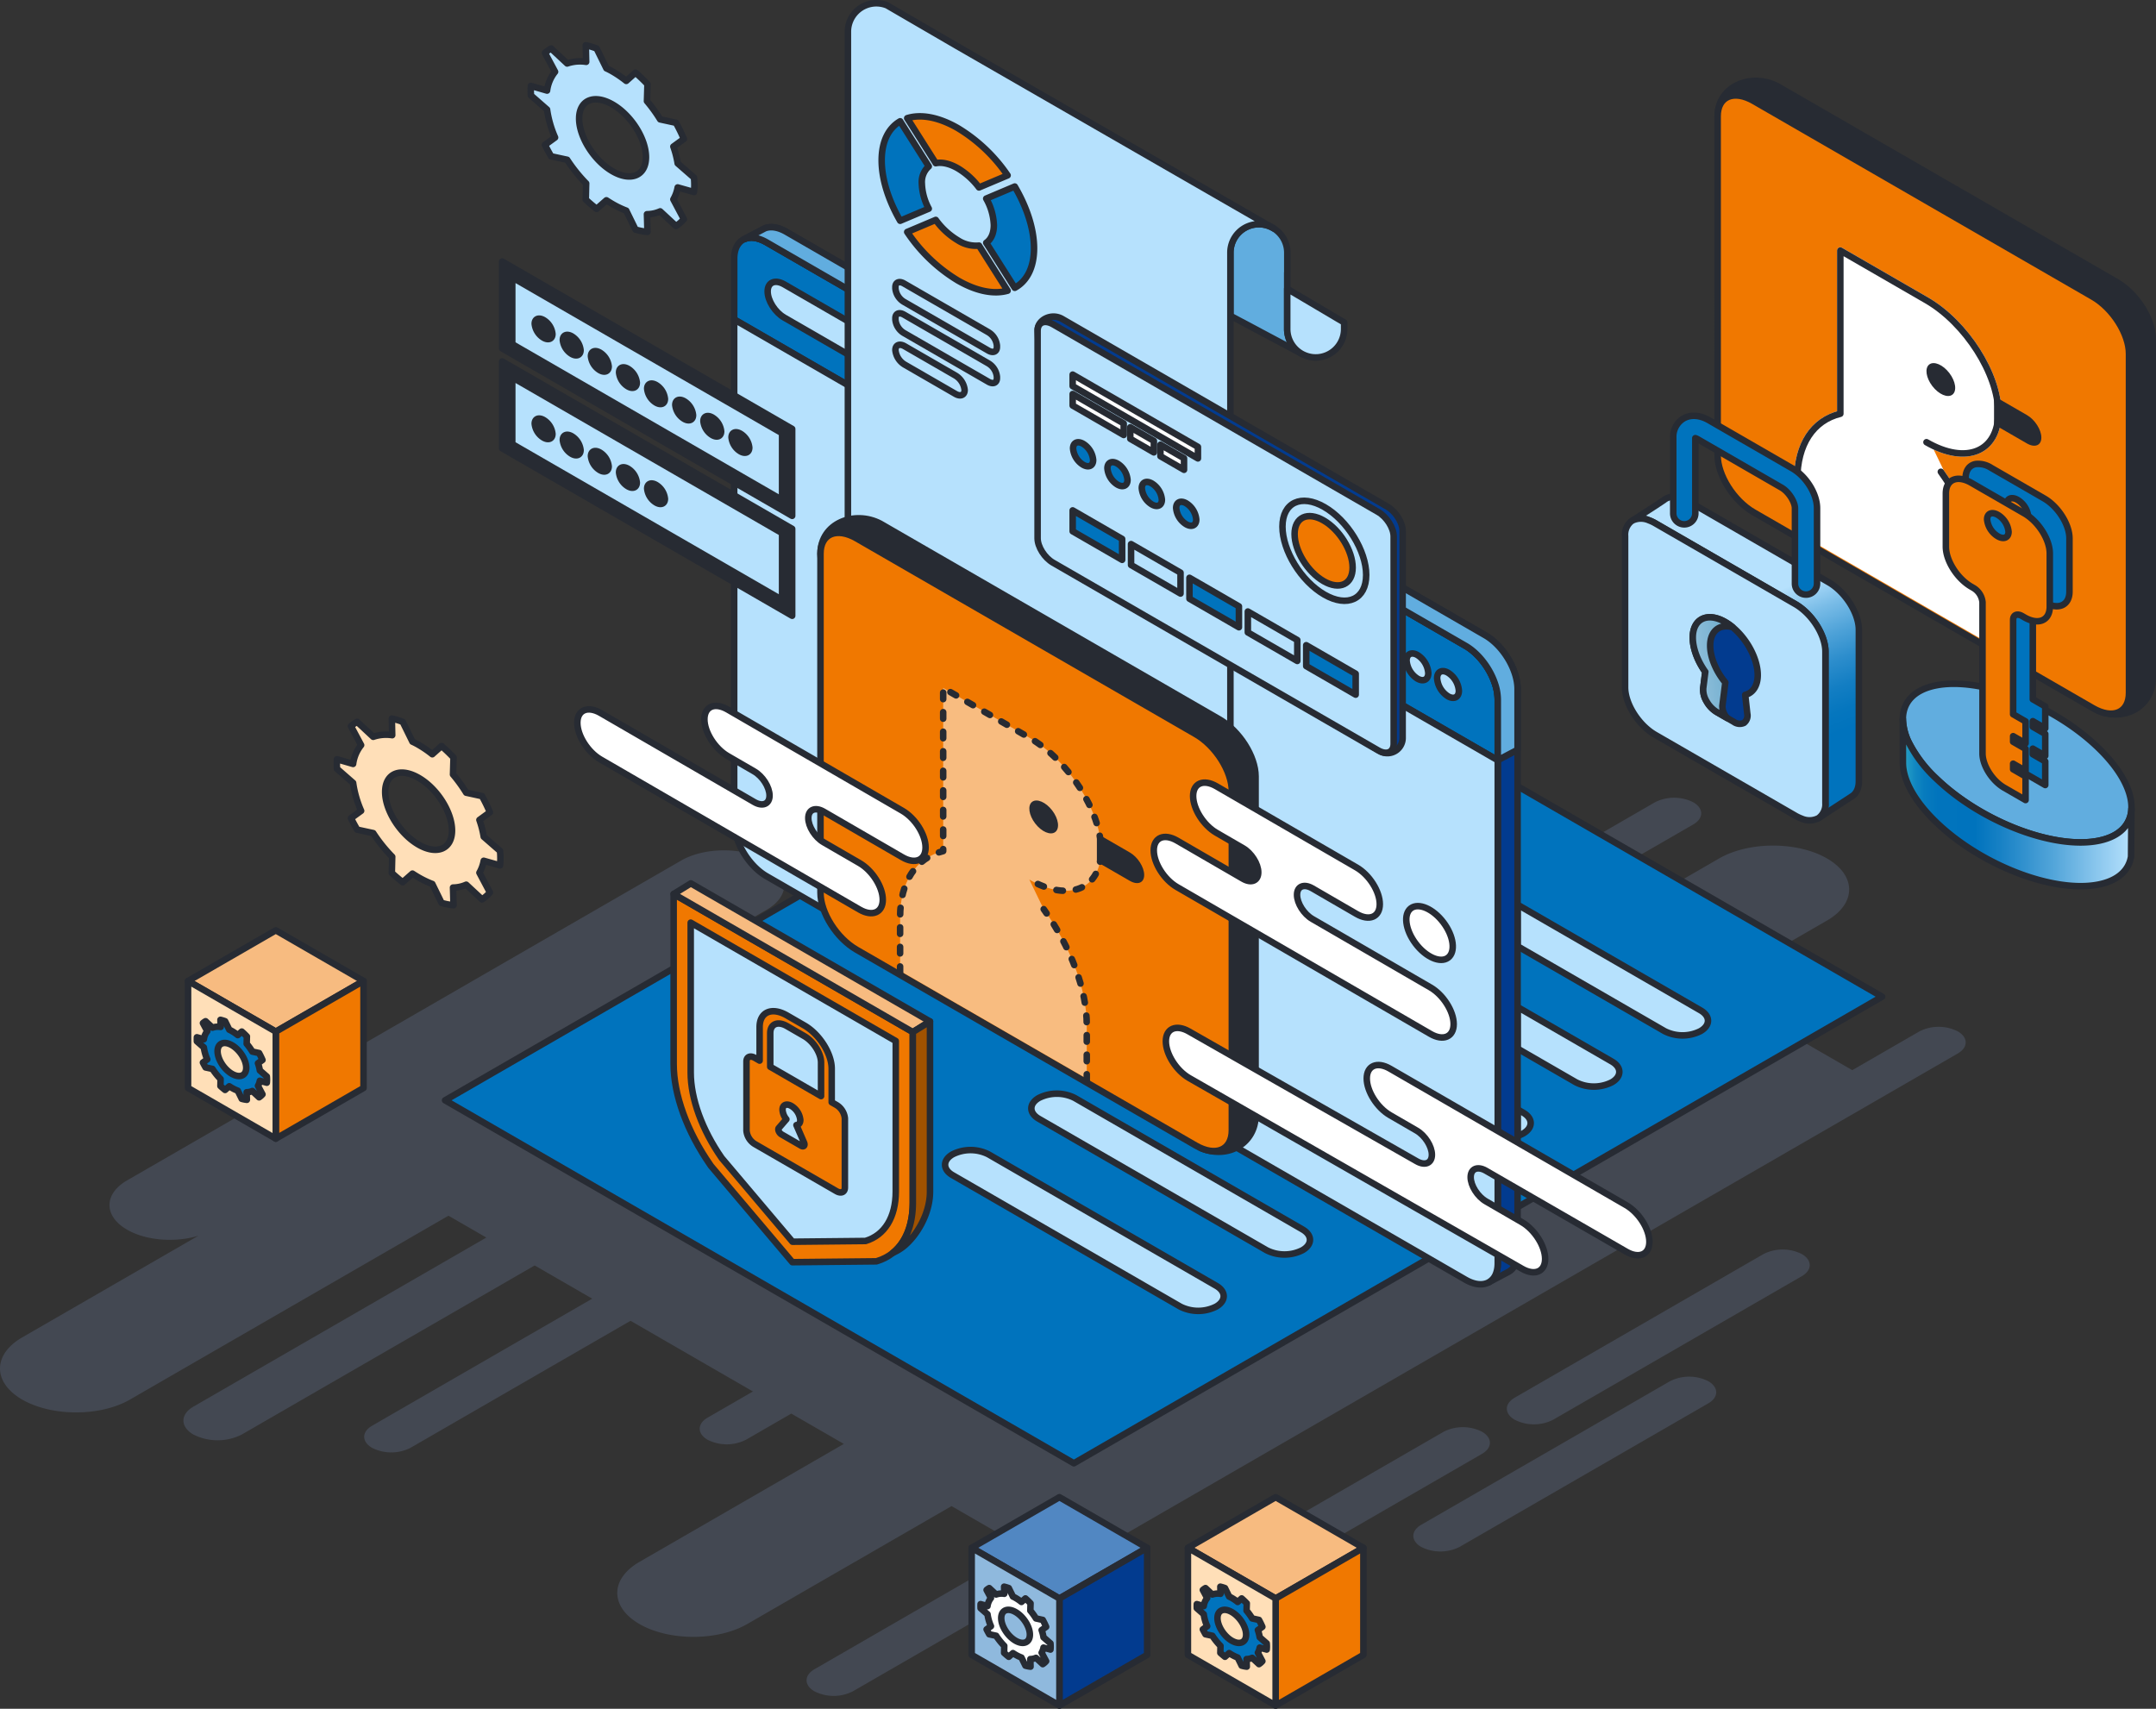 <svg xmlns="http://www.w3.org/2000/svg" xmlns:xlink="http://www.w3.org/1999/xlink" width="661.336" height="524.233" viewBox="0 0 661.336 524.233"><rect x="0" y="0" width="661.336" height="524.233" fill="#333333" stroke="none"/><defs><linearGradient id="a" x1="0.724" y1="1.026" x2="0.526" y2="0.329" gradientUnits="objectBoundingBox"><stop offset="0.315" stop-color="#0073bd"/><stop offset="0.401" stop-color="#0576be"/><stop offset="0.504" stop-color="#137ec3"/><stop offset="0.616" stop-color="#2c8dcc"/><stop offset="0.734" stop-color="#4ea2d8"/><stop offset="0.858" stop-color="#79bce7"/><stop offset="0.984" stop-color="#aedcfa"/><stop offset="1" stop-color="#b6e1fd"/></linearGradient><linearGradient id="b" x1="5.509" y1="-1.254" x2="-1.131" y2="1.102" gradientUnits="objectBoundingBox"><stop offset="0" stop-color="#bdcfff"/><stop offset="0" stop-color="#2ea8c8"/><stop offset="0.008" stop-color="#2ba3c4"/><stop offset="0.043" stop-color="#2292b8"/><stop offset="0.086" stop-color="#1b86b0"/><stop offset="0.147" stop-color="#187fab"/><stop offset="0.316" stop-color="#177eaa"/><stop offset="0.432" stop-color="#2e8ab3"/><stop offset="0.677" stop-color="#6babcc"/><stop offset="1" stop-color="#c5dcf0"/></linearGradient><linearGradient id="c" y1="1.109" x2="1" y2="1.109" gradientUnits="objectBoundingBox"><stop offset="0" stop-color="#bdcfff"/><stop offset="0" stop-color="#2ea8c8"/><stop offset="0.022" stop-color="#2098c4"/><stop offset="0.055" stop-color="#1187c1"/><stop offset="0.096" stop-color="#077bbe"/><stop offset="0.154" stop-color="#0174bd"/><stop offset="0.316" stop-color="#0073bd"/><stop offset="0.427" stop-color="#1781c5"/><stop offset="0.663" stop-color="#54a6da"/><stop offset="1" stop-color="#b6e1fd"/></linearGradient></defs><g transform="translate(-416.43 -2094.759)"><g transform="translate(416.43 2320.371)"><path d="M1016.969,2400.673a13.042,13.042,0,0,0-11.759,0l-20.612,11.9-43.626-25.188,35.857-20.7c9.086-5.247,9.086-13.831,0-19.077h0c-9.087-5.246-23.956-5.246-33.042,0l-35.857,20.7-13.005-7.509,40.91-23.618c3.233-1.867,3.233-4.922,0-6.79a13.049,13.049,0,0,0-11.759,0l-40.909,23.62-76.459-44.144-130.961,75.61c3.49-4.891,1.81-10.75-5.046-14.708h0c-7.638-4.409-19.35-5.1-28.291-2.093l9.177-5.3c7.2-4.16,7.2-10.965,0-15.124h0c-7.2-4.158-18.99-4.158-26.194,0l-169.978,98.137c-7.2,4.158-7.2,10.964,0,15.123h0c5.893,3.4,14.851,4.018,21.861,1.852l-54.032,31.195c-9.086,5.246-9.086,13.831,0,19.077s23.956,5.246,33.042,0L554,2457.225l11.607,6.7-89.85,51.875c-4.079,2.354-4.079,6.207,0,8.561h0a16.451,16.451,0,0,0,14.828,0l89.85-51.875,17.65,10.19-67.516,38.981c-3.234,1.866-3.234,4.921,0,6.789h0a13.039,13.039,0,0,0,11.758,0l67.517-38.981,37.552,21.681-13.91,8.03c-3.233,1.867-3.233,4.922,0,6.79a13.049,13.049,0,0,0,11.759,0l13.909-8.031,16.115,9.3-62.681,36.189c-9.087,5.246-9.087,13.831,0,19.077h0c9.086,5.245,23.955,5.245,33.042,0l62.682-36.189,22.321,12.886-64.366,37.162c-3.234,1.867-3.234,4.922,0,6.789a13.045,13.045,0,0,0,11.758,0l76.3-44.053c.043-.025.08-.052.123-.079l186.135-107.465c.027-.016.057-.028.083-.043l76.3-44.053C1020.2,2405.594,1020.2,2402.54,1016.969,2400.673Z" transform="translate(-416.43 -2309.868)" fill="#434852"/><path d="M854,2513.573h0a13.045,13.045,0,0,0-11.758,0l-76.3,44.053c-3.234,1.867-3.234,4.922,0,6.789h0a13.046,13.046,0,0,0,11.758,0l76.3-44.053C857.232,2518.494,857.232,2515.44,854,2513.573Z" transform="translate(-399.404 -2299.943)" fill="#434852"/><path d="M947.513,2461.614a13.042,13.042,0,0,0-11.759,0l-76.3,44.053c-3.233,1.866-3.233,4.922,0,6.788a13.041,13.041,0,0,0,11.759,0l76.3-44.053C950.746,2466.536,950.746,2463.481,947.513,2461.614Z" transform="translate(-394.816 -2302.492)" fill="#434852"/><path d="M920.166,2498.8a13.039,13.039,0,0,0-11.758,0l-76.3,44.052c-3.233,1.867-3.233,4.922,0,6.789h0a13.049,13.049,0,0,0,11.759,0l76.3-44.053C923.4,2503.719,923.4,2500.664,920.166,2498.8Z" transform="translate(-396.158 -2300.668)" fill="#434852"/></g><g transform="translate(552.952 2305.104)"><path d="M822.083,2295.315l165.291,95.43L739.44,2533.89,546.568,2422.535l220.352-127.22,27.582,15.924Z" transform="translate(-546.568 -2295.315)" fill="#0073bd" stroke="#272b33" stroke-linecap="round" stroke-linejoin="round" stroke-width="2"/><g transform="translate(153.38 67.217)"><path d="M775.942,2472.778,706.1,2432.458a12.2,12.2,0,0,0-11.04,0h0c-3.05,1.759-3.05,4.614,0,6.374l69.838,40.322a12.2,12.2,0,0,0,11.041,0C778.991,2477.393,778.991,2474.539,775.942,2472.778Z" transform="translate(-692.776 -2355.869)" fill="#b6e1fd" stroke="#272b33" stroke-linecap="round" stroke-linejoin="round" stroke-width="2"/><path d="M801.165,2456.291l-69.839-40.322a12.209,12.209,0,0,0-11.041,0h0c-3.049,1.76-3.049,4.615,0,6.375l69.839,40.321a12.2,12.2,0,0,0,11.041,0C804.214,2460.906,804.214,2458.052,801.165,2456.291Z" transform="translate(-691.538 -2356.678)" fill="#b6e1fd" stroke="#272b33" stroke-linecap="round" stroke-linejoin="round" stroke-width="2"/><path d="M861.895,2420.253l-1.728-1v8.121a8.926,8.926,0,0,0,1.728-.749C864.943,2424.866,864.943,2422.013,861.895,2420.253Z" transform="translate(-684.564 -2356.452)" fill="#b6e1fd" stroke="#272b33" stroke-linecap="round" stroke-linejoin="round" stroke-width="2"/><path d="M889.088,2406.02l-28.921-16.7v12.749l17.881,10.323a12.2,12.2,0,0,0,11.04,0C892.138,2410.634,892.138,2407.78,889.088,2406.02Z" transform="translate(-684.564 -2357.92)" fill="#b6e1fd" stroke="#272b33" stroke-linecap="round" stroke-linejoin="round" stroke-width="2"/><path d="M916.283,2391.788l-56.116-32.4v12.749l45.075,26.024a12.2,12.2,0,0,0,11.041,0C919.333,2396.4,919.333,2393.547,916.283,2391.788Z" transform="translate(-684.564 -2359.389)" fill="#b6e1fd" stroke="#272b33" stroke-linecap="round" stroke-linejoin="round" stroke-width="2"/></g></g><g transform="translate(641.636 2164.456)"><path d="M864.55,2301.367c-.188-.592-.408-1.184-.657-1.772a22.542,22.542,0,0,0-1.14-2.316q-.161-.285-.328-.564-.337-.56-.705-1.1c-.367-.541-.756-1.068-1.165-1.573a21.833,21.833,0,0,0-1.733-1.907q-.685-.668-1.412-1.25a15.855,15.855,0,0,0-2-1.373L641.968,2166.278l-.943-.545c-.267-.154-.531-.292-.793-.42l-.117-.059c-.255-.121-.507-.231-.755-.328l-.1-.039a9.358,9.358,0,0,0-1.562-.452,5.776,5.776,0,0,0-3.493.317l-.525.276h0c-1.6.99-2.571,2.967-2.571,5.753V2189.4L865.33,2324.635v-18.624A15.462,15.462,0,0,0,864.55,2301.367Z" transform="translate(-631.105 -2161.093)" fill="#0073bd" stroke="#272b33" stroke-linecap="round" stroke-linejoin="round" stroke-width="2"/><path d="M861.339,2286.444,646.954,2162.667c-2.525-1.457-4.825-1.756-6.576-1.079l-.062.027-.886.466-5.373,2.821a5.776,5.776,0,0,1,3.493-.317,9.358,9.358,0,0,1,1.562.452l.1.039q.373.146.755.328l.117.059c.262.129.526.266.793.42l.943.545L855.266,2289.66a15.855,15.855,0,0,1,2,1.373q.727.581,1.412,1.25a21.833,21.833,0,0,1,1.733,1.907c.409.506.8,1.032,1.165,1.573q.368.541.705,1.1.168.28.328.564a22.542,22.542,0,0,1,1.14,2.316c.249.588.469,1.18.657,1.772a15.462,15.462,0,0,1,.779,4.644v172.924c0,.272-.013.532-.03.789,0,.045-.006.09-.009.135-.022.256-.051.5-.091.743l-.007.04a7.629,7.629,0,0,1-.377,1.421,5.025,5.025,0,0,1-2.33,2.778h0l6.093-3.227.017-.008.018-.012c1.728-.941,2.792-2.967,2.792-5.878V2302.946C871.259,2296.995,866.819,2289.606,861.339,2286.444Z" transform="translate(-630.96 -2161.243)" fill="#023b8f" stroke="#272b33" stroke-linecap="round" stroke-linejoin="round" stroke-width="2"/><path d="M631.1,2188.231v154.3c0,5.951,4.442,13.34,9.92,16.5l214.386,123.775c2.771,1.6,5.275,1.811,7.074.86a5.025,5.025,0,0,0,2.33-2.778,7.629,7.629,0,0,0,.377-1.421l.007-.04c.04-.238.069-.487.091-.743,0-.045.006-.09.009-.135.019-.256.03-.517.03-.789v-154.3Z" transform="translate(-631.105 -2159.919)" fill="#b6e1fd" stroke="#272b33" stroke-linecap="round" stroke-linejoin="round" stroke-width="2"/><path d="M861.339,2286.444,646.954,2162.667c-2.525-1.457-4.825-1.756-6.576-1.079l-.062.027-.886.466-5.373,2.821a5.776,5.776,0,0,1,3.493-.317,9.358,9.358,0,0,1,1.562.452l.1.039q.373.146.755.328l.117.059c.262.129.526.266.793.42l.943.545L855.266,2289.66a15.855,15.855,0,0,1,2,1.373q.727.581,1.412,1.25a21.833,21.833,0,0,1,1.733,1.907c.409.506.8,1.032,1.165,1.573q.368.541.705,1.1.168.28.328.564a22.542,22.542,0,0,1,1.14,2.316c.249.588.469,1.18.657,1.772a15.462,15.462,0,0,1,.779,4.644v18.624l6.074-3.216v-18.623C871.259,2296.995,866.819,2289.606,861.339,2286.444Z" transform="translate(-630.96 -2161.243)" fill="#61addf" stroke="#272b33" stroke-linecap="round" stroke-linejoin="round" stroke-width="2"/><g transform="translate(10.267 16.763)"><path d="M806.9,2281.1l-160.916-92.9c-2.813-1.624-5.093-5.22-5.093-8.033h0c0-2.812,2.281-3.777,5.093-2.153L806.9,2270.916c2.813,1.623,5.092,5.22,5.092,8.032h0C811.993,2281.761,809.713,2282.724,806.9,2281.1Z" transform="translate(-640.892 -2177.222)" fill="#b6e1fd" stroke="#272b33" stroke-linecap="round" stroke-linejoin="round" stroke-width="2"/><path d="M822.265,2284.687c0,2-1.492,2.757-3.331,1.7a7.152,7.152,0,0,1-3.331-5.54c0-2,1.492-2.757,3.331-1.7A7.151,7.151,0,0,1,822.265,2284.687Z" transform="translate(-632.321 -2172.246)" fill="#fff" stroke="#272b33" stroke-linecap="round" stroke-linejoin="round" stroke-width="2"/><path d="M834.375,2291.935c0,2-1.491,2.757-3.331,1.694a7.151,7.151,0,0,1-3.331-5.54c0-2,1.492-2.757,3.331-1.7A7.151,7.151,0,0,1,834.375,2291.935Z" transform="translate(-631.727 -2171.89)" fill="#b6e1fd" stroke="#272b33" stroke-linecap="round" stroke-linejoin="round" stroke-width="2"/><path d="M843.311,2297.094c0,2-1.491,2.757-3.33,1.7a7.151,7.151,0,0,1-3.331-5.541c0-2,1.491-2.757,3.331-1.694A7.148,7.148,0,0,1,843.311,2297.094Z" transform="translate(-631.289 -2171.637)" fill="#b6e1fd" stroke="#272b33" stroke-linecap="round" stroke-linejoin="round" stroke-width="2"/></g></g><g transform="translate(676.509 2095.759)"><path d="M793.626,2192.521V2175.28h.027V2169.1a8.757,8.757,0,0,0-8.732-8.732h0a8.733,8.733,0,0,0-8.732,8.732v19.378l16.914,9,4.981,2.65A8.724,8.724,0,0,1,793.626,2192.521Z" transform="translate(-658.86 -2092.589)" fill="#61addf" stroke="#272b33" stroke-linecap="round" stroke-linejoin="round" stroke-width="2"/><path d="M792.811,2179.264v12.331a8.724,8.724,0,0,0,4.458,7.61l.281.15c.078.04.158.076.238.114a8.678,8.678,0,0,0,3.755.858h0a8.733,8.733,0,0,0,8.732-8.732v-2Z" transform="translate(-658.045 -2091.663)" fill="#b6e1fd" stroke="#272b33" stroke-linecap="round" stroke-linejoin="round" stroke-width="2"/><path d="M697.565,2108.732l-19.1-11.108-2.1-1.222a8.693,8.693,0,0,0-3.279-.643h0a8.733,8.733,0,0,0-8.732,8.732v243.241l117.329,67.74v-243.2a8.733,8.733,0,0,1,8.732-8.732h0a8.675,8.675,0,0,1,4.53,1.278l0-.01Z" transform="translate(-664.347 -2095.759)" fill="#b6e1fd" stroke="#272b33" stroke-linecap="round" stroke-linejoin="round" stroke-width="2"/></g><g transform="translate(734.705 2191.89)"><path d="M827.024,2245.653,727.338,2188.1c-3.185-1.842-7.276.172-7.487,3.164l2.718,62.457c0,2.634,2.135,6,4.769,7.522l97.874,59.674a4.68,4.68,0,0,0,6.581-4.136v-63.6C831.793,2250.541,829.658,2247.173,827.024,2245.653Z" transform="translate(-719.821 -2187.394)" fill="#023b8f" stroke="#272b33" stroke-linecap="round" stroke-linejoin="round" stroke-width="2"/><path d="M824.277,2320.39l-99.687-57.553c-2.633-1.521-4.768-4.889-4.768-7.522v-63.606c0-2.633,2.135-3.535,4.768-2.015l99.687,57.553c2.633,1.521,4.769,4.888,4.769,7.522v63.606C829.046,2321.009,826.91,2321.911,824.277,2320.39Z" transform="translate(-719.822 -2187.318)" fill="#b6e1fd" stroke="#272b33" stroke-linecap="round" stroke-linejoin="round" stroke-width="2"/><g transform="translate(75.107 56.514)"><path d="M804.261,2270.028c-7.082-4.088-12.844-13.438-12.844-20.842s5.761-10.1,12.844-6.012,12.843,13.438,12.843,20.842S811.342,2274.116,804.261,2270.028Z" transform="translate(-791.417 -2241.266)" fill="#b6e1fd" stroke="#272b33" stroke-linecap="round" stroke-linejoin="round" stroke-width="2"/><path d="M812.772,2261.523c0,5.142-3.986,7.008-8.9,4.168s-8.905-9.308-8.905-14.451,3.987-7.008,8.905-4.168S812.772,2256.381,812.772,2261.523Z" transform="translate(-791.243 -2241.046)" fill="#f07800" stroke="#272b33" stroke-linecap="round" stroke-linejoin="round" stroke-width="2"/></g><g transform="translate(10.881 38.556)"><path d="M736.356,2229.606c0,1.779-1.379,2.424-3.081,1.442a6.508,6.508,0,0,1-3.081-5c0-1.779,1.38-2.425,3.081-1.442A6.5,6.5,0,0,1,736.356,2229.606Z" transform="translate(-730.194 -2224.147)" fill="#0073bd" stroke="#272b33" stroke-linecap="round" stroke-linejoin="round" stroke-width="2"/><path d="M746.4,2235.407c0,1.778-1.378,2.424-3.081,1.441a6.5,6.5,0,0,1-3.08-5c0-1.779,1.38-2.425,3.08-1.442A6.5,6.5,0,0,1,746.4,2235.407Z" transform="translate(-729.701 -2223.862)" fill="#0073bd" stroke="#272b33" stroke-linecap="round" stroke-linejoin="round" stroke-width="2"/><path d="M756.451,2241.207c0,1.779-1.38,2.425-3.081,1.442a6.5,6.5,0,0,1-3.081-5c0-1.779,1.38-2.424,3.081-1.442A6.506,6.506,0,0,1,756.451,2241.207Z" transform="translate(-729.208 -2223.578)" fill="#0073bd" stroke="#272b33" stroke-linecap="round" stroke-linejoin="round" stroke-width="2"/><path d="M766.5,2247.008c0,1.779-1.38,2.425-3.081,1.443a6.506,6.506,0,0,1-3.081-5c0-1.779,1.38-2.425,3.081-1.442A6.5,6.5,0,0,1,766.5,2247.008Z" transform="translate(-728.715 -2223.293)" fill="#0073bd" stroke="#272b33" stroke-linecap="round" stroke-linejoin="round" stroke-width="2"/></g><g transform="translate(10.76 59.45)"><path d="M745.252,2259.241l-15.173-8.76v-6.417l15.173,8.76Z" transform="translate(-730.079 -2244.064)" fill="#0073bd" stroke="#272b33" stroke-linecap="round" stroke-linejoin="round" stroke-width="2"/><path d="M762.324,2269.1l-15.173-8.76v-6.417l15.173,8.76Z" transform="translate(-729.241 -2243.581)" fill="#b6e1fd" stroke="#272b33" stroke-linecap="round" stroke-linejoin="round" stroke-width="2"/><path d="M779.4,2278.954l-15.173-8.76v-6.417l15.173,8.76Z" transform="translate(-728.404 -2243.097)" fill="#0073bd" stroke="#272b33" stroke-linecap="round" stroke-linejoin="round" stroke-width="2"/><path d="M796.468,2288.811l-15.173-8.76v-6.417l15.173,8.76Z" transform="translate(-727.567 -2242.614)" fill="#b6e1fd" stroke="#272b33" stroke-linecap="round" stroke-linejoin="round" stroke-width="2"/><path d="M813.54,2298.667l-15.173-8.76v-6.416l15.173,8.76Z" transform="translate(-726.729 -2242.13)" fill="#0073bd" stroke="#272b33" stroke-linecap="round" stroke-linejoin="round" stroke-width="2"/></g><g transform="translate(10.76 17.79)"><path d="M768.5,2230.071l-38.424-22.184v-3.534l38.424,22.184Z" transform="translate(-730.079 -2204.353)" fill="#fff" stroke="#272b33" stroke-linecap="round" stroke-linejoin="round" stroke-width="2"/><path d="M745.733,2222.605l-15.654-9.038v-3.534l15.654,9.038Z" transform="translate(-730.079 -2204.074)" fill="#fff" stroke="#272b33" stroke-linecap="round" stroke-linejoin="round" stroke-width="2"/><path d="M754.158,2227.469l-7.236-4.178v-3.534l7.236,4.178Z" transform="translate(-729.253 -2203.597)" fill="#fff" stroke="#272b33" stroke-linecap="round" stroke-linejoin="round" stroke-width="2"/><path d="M762.975,2232.56l-7.236-4.178v-3.534l7.236,4.178Z" transform="translate(-728.82 -2203.347)" fill="#fff" stroke="#272b33" stroke-linecap="round" stroke-linejoin="round" stroke-width="2"/></g></g><g transform="translate(686.873 2130.456)"><path d="M707.14,2161.189c0,2.559-.879,4.4-2.34,5.43l8.752,13.805c3.678-2.006,5.916-6.154,5.916-12.119s-2.238-12.7-5.916-18.948l-8.752,3.7A17.75,17.75,0,0,1,707.14,2161.189Z" transform="translate(-672.726 -2127.826)" fill="#0073bd" stroke="#272b33" stroke-linecap="round" stroke-linejoin="round" stroke-width="2"/><path d="M686.553,2149.373a6.422,6.422,0,0,1,2.12-5.263l-8.771-13.835c-3.534,2.054-5.676,6.147-5.676,11.981s2.142,12.4,5.676,18.536l8.771-3.707A17.42,17.42,0,0,1,686.553,2149.373Z" transform="translate(-674.226 -2128.762)" fill="#0073bd" stroke="#272b33" stroke-linecap="round" stroke-linejoin="round" stroke-width="2"/><path d="M703.718,2167a10.231,10.231,0,0,1-6.487-1.625,22.955,22.955,0,0,1-6.782-6.255l-8.752,3.7A49.411,49.411,0,0,0,697.23,2177.7c5.834,3.369,11.163,4.3,15.259,3.133Z" transform="translate(-673.859 -2127.347)" fill="#f07800" stroke="#272b33" stroke-linecap="round" stroke-linejoin="round" stroke-width="2"/><path d="M690.448,2143.2c1.873-.38,4.222.1,6.782,1.576a22.757,22.757,0,0,1,6.487,5.865l8.771-3.706a49.222,49.222,0,0,0-15.259-14.487c-5.965-3.444-11.4-4.346-15.534-3.054Z" transform="translate(-673.859 -2128.833)" fill="#f07800" stroke="#272b33" stroke-linecap="round" stroke-linejoin="round" stroke-width="2"/></g><g transform="translate(691.089 2181.316)"><path d="M706.784,2198.325l-25.944-14.979a5.4,5.4,0,0,1-2.594-4.091v-.445c0-1.427,1.168-1.921,2.594-1.1l25.944,14.979a5.4,5.4,0,0,1,2.594,4.091v.445C709.378,2198.656,708.21,2199.15,706.784,2198.325Z" transform="translate(-678.245 -2177.315)" fill="#b6e1fd" stroke="#272b33" stroke-linecap="round" stroke-linejoin="round" stroke-width="2"/><path d="M706.784,2207.441l-25.944-14.979a5.4,5.4,0,0,1-2.594-4.091v-.445c0-1.427,1.168-1.921,2.594-1.1l25.944,14.979a5.4,5.4,0,0,1,2.594,4.091v.445C709.378,2207.772,708.21,2208.266,706.784,2207.441Z" transform="translate(-678.245 -2176.868)" fill="#b6e1fd" stroke="#272b33" stroke-linecap="round" stroke-linejoin="round" stroke-width="2"/><path d="M696.667,2210.713l-15.606-9.01a5.864,5.864,0,0,1-2.817-4.443h0c0-1.548,1.268-2.084,2.817-1.19l15.606,9.009a5.866,5.866,0,0,1,2.817,4.443h0C699.484,2211.072,698.216,2211.607,696.667,2210.713Z" transform="translate(-678.245 -2176.417)" fill="#b6e1fd" stroke="#272b33" stroke-linecap="round" stroke-linejoin="round" stroke-width="2"/></g><path d="M576.621,2121.946a11.628,11.628,0,0,1,2.459-5.769l-3.1-5.8a9.917,9.917,0,0,1,1.891-1.329l4.919,4.58a12.269,12.269,0,0,1,5.827-.5l-.114-5.1a24.376,24.376,0,0,1,3.33,1.014l2.99,6.076c.605.275,1.248.608,1.891.979a33.743,33.743,0,0,1,4.2,2.88l2.838-2.524c1.286,1.122,2.5,2.274,3.67,3.519l-.151,5.211a46.328,46.328,0,0,1,4.048,5.592l4.844,1.055a53.63,53.63,0,0,1,2.421,4.955l-3.215,2.343a29.625,29.625,0,0,1,1.324,5.153l4.995,4.36c.076.8.113,1.541.113,2.3a18.994,18.994,0,0,1-.113,2.129l-4.995-1.409a11.58,11.58,0,0,1-1.324,3.663l3.215,6.056a10.794,10.794,0,0,1-2.421,2.121l-4.844-4.5a10.171,10.171,0,0,1-4.048.879l.151,5.423a20.417,20.417,0,0,1-3.67-.72l-2.838-5.8a29.336,29.336,0,0,1-4.2-2.009c-.643-.371-1.286-.781-1.891-1.167l-2.99,2.625c-1.135-.882-2.27-1.84-3.33-2.83l.114-4.967a47.014,47.014,0,0,1-5.827-7.262l-4.919-1.062c-.681-1.188-1.324-2.353-1.891-3.513l3.1-2.258a32.759,32.759,0,0,1-2.459-8.571l-4.957-4.338c0-.454-.038-.967-.038-1.459s.038-.962.038-1.454Zm20.092,24.767c5.675,3.277,10.253,1.3,10.253-4.334,0-5.675-4.578-12.9-10.253-16.173s-10.253-1.342-10.253,4.334C586.459,2136.177,591.037,2143.437,596.712,2146.713Z" transform="translate(7.613 0.602)" fill="#b6e1fd" stroke="#272b33" stroke-linecap="round" stroke-linejoin="round" stroke-width="2"/><path d="M519.91,2318.862a11.631,11.631,0,0,1,2.459-5.77l-3.1-5.8a9.868,9.868,0,0,1,1.891-1.33l4.919,4.581a12.269,12.269,0,0,1,5.827-.5l-.114-5.1a24.688,24.688,0,0,1,3.33,1.014l2.99,6.077c.605.274,1.248.608,1.891.979a33.7,33.7,0,0,1,4.2,2.878l2.838-2.523c1.286,1.12,2.5,2.274,3.67,3.519l-.151,5.21a46.473,46.473,0,0,1,4.048,5.591l4.844,1.056a53.66,53.66,0,0,1,2.421,4.955l-3.215,2.343a29.63,29.63,0,0,1,1.324,5.154l4.995,4.359c.076.8.113,1.541.113,2.3a18.984,18.984,0,0,1-.113,2.129l-4.995-1.408a11.574,11.574,0,0,1-1.324,3.662l3.215,6.057a10.825,10.825,0,0,1-2.421,2.12l-4.844-4.5a10.171,10.171,0,0,1-4.048.879l.151,5.422a20.412,20.412,0,0,1-3.67-.719l-2.838-5.8a29.467,29.467,0,0,1-4.2-2.009c-.643-.372-1.286-.781-1.891-1.168l-2.99,2.626c-1.135-.883-2.27-1.841-3.33-2.832l.114-4.966a47,47,0,0,1-5.827-7.262l-4.919-1.062c-.681-1.187-1.324-2.354-1.891-3.514l3.1-2.256a32.761,32.761,0,0,1-2.459-8.572l-4.957-4.337c0-.454-.038-.968-.038-1.46s.038-.961.038-1.453ZM540,2343.629c5.675,3.276,10.253,1.3,10.253-4.334,0-5.675-4.578-12.9-10.253-16.174s-10.253-1.342-10.253,4.334C529.748,2333.092,534.326,2340.352,540,2343.629Z" transform="translate(4.831 10.262)" fill="#ffdfb8" stroke="#272b33" stroke-linecap="round" stroke-linejoin="round" stroke-width="2"/><g transform="translate(474.112 2380.181)"><path d="M525.239,2382.418l-26.912,15.538-26.912-15.538,26.912-15.538Z" transform="translate(-471.414 -2366.88)" fill="#f7bb80" stroke="#272b33" stroke-linecap="round" stroke-linejoin="round" stroke-width="2"/><path d="M523.981,2414.522l-26.912,15.538v-32.831l26.912-15.538Z" transform="translate(-470.156 -2366.154)" fill="#f07800" stroke="#272b33" stroke-linecap="round" stroke-linejoin="round" stroke-width="2"/><path d="M498.327,2430.06l-26.912-15.538v-32.831l26.912,15.538Z" transform="translate(-471.414 -2366.154)" fill="#ffdfb8" stroke="#272b33" stroke-linecap="round" stroke-linejoin="round" stroke-width="2"/><path d="M476.136,2399.01a4.968,4.968,0,0,1,1.053-2.471l-1.329-2.486a4.251,4.251,0,0,1,.811-.57l2.108,1.963a5.247,5.247,0,0,1,2.5-.213l-.048-2.183a10.465,10.465,0,0,1,1.427.434l1.28,2.6a9.007,9.007,0,0,1,.811.418,14.437,14.437,0,0,1,1.8,1.234l1.217-1.082c.551.48,1.069.975,1.572,1.509l-.064,2.231a19.9,19.9,0,0,1,1.734,2.4l2.075.452a23.048,23.048,0,0,1,1.037,2.123l-1.377,1a12.822,12.822,0,0,1,.568,2.207l2.139,1.868c.033.343.048.66.048.984a8.12,8.12,0,0,1-.048.913l-2.139-.6a4.981,4.981,0,0,1-.568,1.569l1.377,2.6a4.637,4.637,0,0,1-1.037.909L491,2414.888a4.359,4.359,0,0,1-1.734.377l.064,2.323a8.875,8.875,0,0,1-1.572-.307l-1.217-2.485a12.654,12.654,0,0,1-1.8-.861c-.275-.16-.551-.334-.811-.5l-1.28,1.125c-.487-.378-.972-.788-1.427-1.213l.048-2.128a20.149,20.149,0,0,1-2.5-3.111l-2.108-.454c-.293-.509-.568-1.008-.811-1.505l1.329-.967a14.005,14.005,0,0,1-1.053-3.673l-2.124-1.858c0-.194-.016-.415-.016-.625s.016-.412.016-.623Zm8.607,10.611c2.432,1.4,4.393.558,4.393-1.857,0-2.432-1.962-5.526-4.393-6.93s-4.392-.575-4.392,1.857C480.351,2405.108,482.312,2408.218,484.744,2409.622Z" transform="translate(-471.288 -2365.597)" fill="#0073bd" stroke="#272b33" stroke-linecap="round" stroke-linejoin="round" stroke-width="2"/></g><g transform="translate(780.813 2554.086)"><path d="M817.6,2548.191l-26.912,15.538-26.912-15.538,26.912-15.538Z" transform="translate(-763.774 -2532.654)" fill="#f7bb80" stroke="#272b33" stroke-linecap="round" stroke-linejoin="round" stroke-width="2"/><path d="M816.34,2580.3l-26.912,15.538V2563l26.912-15.538Z" transform="translate(-762.515 -2531.927)" fill="#f07800" stroke="#272b33" stroke-linecap="round" stroke-linejoin="round" stroke-width="2"/><path d="M790.686,2595.833,763.774,2580.3v-32.83L790.686,2563Z" transform="translate(-763.774 -2531.927)" fill="#ffdfb8" stroke="#272b33" stroke-linecap="round" stroke-linejoin="round" stroke-width="2"/><path d="M768.5,2564.783a4.972,4.972,0,0,1,1.053-2.471l-1.329-2.486a4.28,4.28,0,0,1,.811-.57l2.108,1.963a5.238,5.238,0,0,1,2.5-.212l-.049-2.184a10.422,10.422,0,0,1,1.427.434l1.281,2.6a9.118,9.118,0,0,1,.811.42,14.3,14.3,0,0,1,1.8,1.233l1.216-1.081c.551.48,1.07.973,1.573,1.507l-.065,2.231a19.9,19.9,0,0,1,1.734,2.4l2.075.452a22.79,22.79,0,0,1,1.037,2.123l-1.377,1a12.73,12.73,0,0,1,.568,2.207l2.14,1.868c.031.343.048.66.048.984a8.366,8.366,0,0,1-.048.913l-2.14-.6a4.972,4.972,0,0,1-.568,1.569l1.377,2.594a4.613,4.613,0,0,1-1.037.908l-2.075-1.927a4.359,4.359,0,0,1-1.734.377l.065,2.323a8.651,8.651,0,0,1-1.573-.307l-1.216-2.485a12.627,12.627,0,0,1-1.8-.861c-.276-.158-.552-.333-.811-.5l-1.281,1.126c-.486-.378-.972-.789-1.427-1.213l.049-2.128a20.108,20.108,0,0,1-2.5-3.111l-2.108-.455c-.292-.509-.568-1.008-.811-1.505l1.329-.967a14,14,0,0,1-1.053-3.673l-2.123-1.858c0-.194-.017-.414-.017-.625s.017-.412.017-.623Zm8.609,10.611c2.432,1.4,4.392.558,4.392-1.857,0-2.432-1.961-5.527-4.392-6.93s-4.393-.575-4.393,1.857C772.71,2570.881,774.672,2573.991,777.1,2575.395Z" transform="translate(-763.647 -2531.37)" fill="#0073bd" stroke="#272b33" stroke-linecap="round" stroke-linejoin="round" stroke-width="2"/></g><g transform="translate(714.487 2554.086)"><path d="M754.374,2548.191l-26.912,15.538-26.912-15.538,26.912-15.538Z" transform="translate(-700.549 -2532.654)" fill="#5187c2" stroke="#272b33" stroke-linecap="round" stroke-linejoin="round" stroke-width="2"/><path d="M753.115,2580.3,726.2,2595.833V2563l26.912-15.538Z" transform="translate(-699.291 -2531.927)" fill="#023b8f" stroke="#272b33" stroke-linecap="round" stroke-linejoin="round" stroke-width="2"/><path d="M727.462,2595.833,700.549,2580.3v-32.83L727.462,2563Z" transform="translate(-700.549 -2531.927)" fill="#8fb9dd" stroke="#272b33" stroke-linecap="round" stroke-linejoin="round" stroke-width="2"/><path d="M705.271,2564.783a4.972,4.972,0,0,1,1.053-2.471L705,2559.826a4.274,4.274,0,0,1,.81-.57l2.109,1.963a5.234,5.234,0,0,1,2.5-.212l-.048-2.184a10.511,10.511,0,0,1,1.427.434l1.28,2.6a8.993,8.993,0,0,1,.811.42,14.293,14.293,0,0,1,1.8,1.233l1.217-1.081c.551.48,1.069.973,1.572,1.507l-.064,2.231a20.016,20.016,0,0,1,1.734,2.4l2.075.452a23.037,23.037,0,0,1,1.038,2.123l-1.377,1a12.725,12.725,0,0,1,.566,2.207l2.14,1.868c.033.343.048.66.048.984a8.114,8.114,0,0,1-.048.913l-2.14-.6a4.971,4.971,0,0,1-.566,1.569l1.377,2.594a4.634,4.634,0,0,1-1.038.908l-2.075-1.927a4.363,4.363,0,0,1-1.734.377l.064,2.323a8.641,8.641,0,0,1-1.572-.307l-1.217-2.485a12.63,12.63,0,0,1-1.8-.861c-.275-.158-.552-.333-.811-.5l-1.28,1.126c-.487-.378-.974-.789-1.427-1.213l.048-2.128a20.108,20.108,0,0,1-2.5-3.111l-2.109-.455c-.292-.509-.566-1.008-.81-1.505l1.329-.967a14,14,0,0,1-1.053-3.673l-2.124-1.858c0-.194-.016-.414-.016-.625s.016-.412.016-.623Zm8.607,10.611c2.432,1.4,4.393.558,4.393-1.857,0-2.432-1.962-5.527-4.393-6.93s-4.393-.575-4.393,1.857C709.485,2570.881,711.447,2573.991,713.879,2575.395Z" transform="translate(-700.423 -2531.37)" fill="#fff" stroke="#272b33" stroke-linecap="round" stroke-linejoin="round" stroke-width="2"/></g><g transform="translate(570.467 2174.992)"><path d="M563.264,2197.957v-26.67l88.957,51.359v26.67Z" transform="translate(-563.264 -2171.287)" fill="#272b33" stroke="#272b33" stroke-linecap="round" stroke-linejoin="round" stroke-width="2"/><path d="M648.98,2244.206l-82.766-47.785v-20.479l82.766,47.785Z" transform="translate(-563.119 -2171.059)" fill="#b6e1fd" stroke="#272b33" stroke-linecap="round" stroke-linejoin="round" stroke-width="2"/><g transform="translate(9.985 17.53)"><path d="M578.219,2192.707c0,1.5-1.217,2.015-2.719,1.149a5.644,5.644,0,0,1-2.718-4.289c0-1.5,1.218-2.015,2.718-1.149A5.636,5.636,0,0,1,578.219,2192.707Z" transform="translate(-572.782 -2187.998)" fill="#272b33" stroke="#272b33" stroke-linecap="round" stroke-linejoin="round" stroke-width="2"/><path d="M586.441,2197.453c0,1.5-1.218,2.016-2.719,1.15a5.64,5.64,0,0,1-2.718-4.289c0-1.5,1.217-2.016,2.718-1.149A5.639,5.639,0,0,1,586.441,2197.453Z" transform="translate(-572.379 -2187.765)" fill="#272b33" stroke="#272b33" stroke-linecap="round" stroke-linejoin="round" stroke-width="2"/><path d="M594.662,2202.2c0,1.5-1.217,2.015-2.718,1.149a5.636,5.636,0,0,1-2.719-4.287c0-1.5,1.217-2.016,2.719-1.15A5.64,5.64,0,0,1,594.662,2202.2Z" transform="translate(-571.975 -2187.532)" fill="#272b33" stroke="#272b33" stroke-linecap="round" stroke-linejoin="round" stroke-width="2"/><path d="M602.884,2206.947c0,1.5-1.218,2.015-2.719,1.149a5.637,5.637,0,0,1-2.718-4.289c0-1.5,1.217-2.015,2.718-1.149A5.639,5.639,0,0,1,602.884,2206.947Z" transform="translate(-571.572 -2187.299)" fill="#272b33" stroke="#272b33" stroke-linecap="round" stroke-linejoin="round" stroke-width="2"/><path d="M611.105,2211.693c0,1.5-1.217,2.017-2.718,1.15a5.642,5.642,0,0,1-2.719-4.289c0-1.5,1.218-2.015,2.719-1.149A5.637,5.637,0,0,1,611.105,2211.693Z" transform="translate(-571.169 -2187.066)" fill="#272b33" stroke="#272b33" stroke-linecap="round" stroke-linejoin="round" stroke-width="2"/><path d="M619.327,2216.44c0,1.5-1.217,2.017-2.719,1.149a5.637,5.637,0,0,1-2.718-4.287c0-1.5,1.217-2.016,2.718-1.15A5.639,5.639,0,0,1,619.327,2216.44Z" transform="translate(-570.765 -2186.833)" fill="#272b33" stroke="#272b33" stroke-linecap="round" stroke-linejoin="round" stroke-width="2"/><path d="M627.548,2221.187c0,1.5-1.217,2.015-2.718,1.149a5.638,5.638,0,0,1-2.719-4.287c0-1.5,1.218-2.016,2.719-1.15A5.641,5.641,0,0,1,627.548,2221.187Z" transform="translate(-570.362 -2186.601)" fill="#272b33" stroke="#272b33" stroke-linecap="round" stroke-linejoin="round" stroke-width="2"/><path d="M635.77,2225.934c0,1.5-1.217,2.015-2.719,1.149a5.639,5.639,0,0,1-2.718-4.289c0-1.5,1.217-2.015,2.718-1.149A5.635,5.635,0,0,1,635.77,2225.934Z" transform="translate(-569.959 -2186.368)" fill="#272b33" stroke="#272b33" stroke-linecap="round" stroke-linejoin="round" stroke-width="2"/></g><g transform="translate(0 30.653)"><path d="M563.264,2227.177v-26.67l88.957,51.359v26.67Z" transform="translate(-563.264 -2200.507)" fill="#272b33" stroke="#272b33" stroke-linecap="round" stroke-linejoin="round" stroke-width="2"/><path d="M648.98,2273.426l-82.766-47.785v-20.479l82.766,47.785Z" transform="translate(-563.119 -2200.279)" fill="#b6e1fd" stroke="#272b33" stroke-linecap="round" stroke-linejoin="round" stroke-width="2"/><path d="M578.219,2221.927c0,1.5-1.217,2.015-2.719,1.149a5.64,5.64,0,0,1-2.718-4.289c0-1.5,1.218-2.015,2.718-1.149A5.636,5.636,0,0,1,578.219,2221.927Z" transform="translate(-562.797 -2199.687)" fill="#272b33" stroke="#272b33" stroke-linecap="round" stroke-linejoin="round" stroke-width="2"/><path d="M586.441,2226.673c0,1.5-1.218,2.017-2.719,1.149a5.638,5.638,0,0,1-2.718-4.288c0-1.5,1.217-2.016,2.718-1.149A5.638,5.638,0,0,1,586.441,2226.673Z" transform="translate(-562.393 -2199.455)" fill="#272b33" stroke="#272b33" stroke-linecap="round" stroke-linejoin="round" stroke-width="2"/><path d="M594.662,2231.42c0,1.5-1.217,2.015-2.718,1.149a5.635,5.635,0,0,1-2.719-4.287c0-1.5,1.217-2.016,2.719-1.15A5.641,5.641,0,0,1,594.662,2231.42Z" transform="translate(-561.99 -2199.222)" fill="#272b33" stroke="#272b33" stroke-linecap="round" stroke-linejoin="round" stroke-width="2"/><path d="M602.884,2236.167c0,1.5-1.218,2.015-2.719,1.149a5.637,5.637,0,0,1-2.718-4.288c0-1.5,1.217-2.015,2.718-1.149A5.639,5.639,0,0,1,602.884,2236.167Z" transform="translate(-561.587 -2198.989)" fill="#272b33" stroke="#272b33" stroke-linecap="round" stroke-linejoin="round" stroke-width="2"/><path d="M611.105,2240.913c0,1.5-1.217,2.016-2.718,1.15a5.642,5.642,0,0,1-2.719-4.289c0-1.5,1.218-2.016,2.719-1.149A5.637,5.637,0,0,1,611.105,2240.913Z" transform="translate(-561.183 -2198.756)" fill="#272b33" stroke="#272b33" stroke-linecap="round" stroke-linejoin="round" stroke-width="2"/></g></g><g transform="translate(943.301 2119.581)"><path d="M1041.044,2180.159,937.028,2120.1c-7.876-4.144-18.365-.189-18.365,9.229l7.28,99.474c0,6.12,4.963,13.948,11.084,17.482l98.489,65.467c8.5,3.409,16.612-1.783,16.612-10.1V2197.641C1052.128,2191.52,1047.166,2183.693,1041.044,2180.159Z" transform="translate(-918.663 -2118.467)" fill="#272b33" stroke="#272b33" stroke-linecap="round" stroke-linejoin="round" stroke-width="2"/><path d="M1033.763,2310.677l-104.017-60.053c-6.121-3.534-11.083-11.361-11.083-17.483V2129.124c0-6.121,4.962-8.219,11.083-4.684l104.017,60.053c6.121,3.534,11.083,11.361,11.083,17.483v104.017C1044.847,2312.114,1039.885,2314.211,1033.763,2310.677Z" transform="translate(-918.663 -2118.258)" fill="#f07800" stroke="#272b33" stroke-linecap="round" stroke-linejoin="round" stroke-width="2"/><g transform="translate(24.421 52.044)"><path d="M941.942,2253.509V2238.4c0-10.773,4.84-18.193,13.213-20.254v-50.066l26.428,15.262c12,6.933,22.022,22.623,22.022,34.488,0,12.022-9.859,16.074-22.022,9.049l4.4,9.074h0c8.373,11.731,13.214,24.743,13.214,35.516v15.11Z" transform="translate(-941.942 -2168.078)" fill="#fff" stroke="#fff" stroke-linecap="round" stroke-linejoin="round" stroke-width="2"/><g transform="translate(37.887 32.945)"><path d="M1009.591,2216.473l-10.109-5.838v8.707l10.109,5.838c2.433,1.4,4.405.595,4.405-1.81S1012.023,2217.878,1009.591,2216.473Z" transform="translate(-977.006 -2198.935)" fill="#272b33"/><ellipse cx="3.288" cy="5.832" rx="3.288" ry="5.832" transform="matrix(0.794, -0.608, 0.608, 0.794, 0, 4.001)" fill="#272b33"/></g><path d="M997.141,2285.42v-17.127c0-10.773-4.841-23.785-13.214-35.516h0" transform="translate(-939.882 -2164.904)" fill="none" stroke="#272b33" stroke-linecap="round" stroke-linejoin="round" stroke-width="2"/><path d="M941.942,2255.525V2238.4c0-10.773,4.84-18.193,13.213-20.254v-50.066l26.428,15.262c12,6.933,22.022,22.623,22.022,34.488,0,12.022-9.859,16.074-22.022,9.049" transform="translate(-941.942 -2168.078)" fill="none" stroke="#272b33" stroke-linecap="round" stroke-linejoin="round" stroke-width="2"/></g></g><g transform="translate(668.108 2253.768)"><path d="M778.721,2308.071,674.7,2248.016c-7.876-4.145-18.365-.189-18.365,9.228l7.282,99.474c0,6.121,4.962,13.948,11.083,17.482l98.49,65.466c8.5,3.409,16.611-1.783,16.611-10.1V2325.553C789.8,2319.432,784.842,2311.6,778.721,2308.071Z" transform="translate(-656.339 -2246.379)" fill="#272b33" stroke="#272b33" stroke-linecap="round" stroke-linejoin="round" stroke-width="2"/><path d="M771.439,2438.589l-104.017-60.054c-6.121-3.534-11.083-11.361-11.083-17.482V2257.035c0-6.121,4.962-8.218,11.083-4.684l104.017,60.054c6.121,3.533,11.083,11.361,11.083,17.482v104.017C782.523,2440.025,777.561,2442.123,771.439,2438.589Z" transform="translate(-656.339 -2246.17)" fill="#f07800" stroke="#272b33" stroke-linecap="round" stroke-linejoin="round" stroke-width="2"/><g transform="translate(24.421 52.044)"><path d="M679.618,2382.8v-16.5c0-10.773,4.84-18.193,13.214-20.254v-50.066l26.427,15.263c12,6.932,22.022,22.622,22.022,34.487,0,12.022-9.859,16.073-22.022,9.049l4.4,9.074h0c8.372,11.732,13.214,24.744,13.214,35.517v16.494Z" transform="translate(-679.618 -2295.989)" fill="#fff" opacity="0.5"/><g transform="translate(37.887 32.945)"><path d="M747.267,2344.384l-10.109-5.838v8.707l10.109,5.839c2.433,1.4,4.4.594,4.4-1.811S749.7,2345.79,747.267,2344.384Z" transform="translate(-714.683 -2326.847)" fill="#272b33"/><ellipse cx="3.288" cy="5.832" rx="3.288" ry="5.832" transform="matrix(0.794, -0.608, 0.608, 0.794, 0, 4.001)" fill="#272b33"/></g><path d="M734.817,2413.332V2396.2c0-10.773-4.841-23.785-13.214-35.517h0" transform="translate(-677.558 -2292.815)" fill="none" stroke="#272b33" stroke-linecap="round" stroke-linejoin="round" stroke-width="2" stroke-dasharray="2 4 0 0"/><path d="M679.618,2383.437v-17.128c0-10.773,4.84-18.193,13.214-20.254v-50.066l26.427,15.263c12,6.932,22.022,22.622,22.022,34.487,0,12.022-9.859,16.073-22.022,9.049" transform="translate(-679.618 -2295.989)" fill="none" stroke="#272b33" stroke-linecap="round" stroke-linejoin="round" stroke-width="2" stroke-dasharray="2 4 0 0"/></g></g><g transform="translate(914.91 2222.327)"><path d="M953.952,2266.318l-42.96-24.8c-3.123-1.8-5.881-1.846-7.555-.441l-2.954,1.96-6.691,4.313a5.984,5.984,0,0,1,5-.053,12.217,12.217,0,0,1,1.946.917l4.739,2.735,38.221,22.068c5.107,2.948,9.246,9.478,9.246,14.585v46.417c0,.031,0,.061,0,.092a5.214,5.214,0,0,1-2,4.493l9.964-6.511-.005-.008c1.426-.8,2.3-2.427,2.3-4.761V2280.9C963.2,2275.8,959.059,2269.267,953.952,2266.318Z" transform="translate(-891.492 -2215.247)" stroke="#272b33" stroke-linecap="round" stroke-linejoin="round" stroke-width="2" fill="url(#a)"/><path d="M943.807,2272.7l-38.221-22.068-4.739-2.735a12.217,12.217,0,0,0-1.946-.917,5.984,5.984,0,0,0-5,.053l-.438.282-.012.008-.028.022a5.363,5.363,0,0,0-1.821,4.458v46.416c0,5.108,4.141,11.637,9.247,14.586l42.96,24.8a12.371,12.371,0,0,0,1.914.906,5.946,5.946,0,0,0,5.109-.086l.041-.024.18-.118a5.214,5.214,0,0,0,2-4.493c0-.031,0-.061,0-.092v-46.417C953.054,2282.178,948.914,2275.647,943.807,2272.7Z" transform="translate(-891.6 -2214.934)" fill="#b6e1fd" stroke="#272b33" stroke-linecap="round" stroke-linejoin="round" stroke-width="2"/><path d="M942.231,2232.547l-25.606-14.784c-2.772-1.6-5.621-1.792-7.815-.524a6.579,6.579,0,0,0-3.125,5.935v23.146a3.384,3.384,0,1,0,6.768,0v-23.056a4.085,4.085,0,0,1,.788.362l25.606,14.783c2.35,1.357,4.172,4.512,4.172,6.32v23.146a3.385,3.385,0,0,0,6.77,0v-23.146C949.788,2240.344,946.468,2234.994,942.231,2232.547Z" transform="translate(-890.909 -2216.409)" fill="#0073bd" stroke="#272b33" stroke-linecap="round" stroke-linejoin="round" stroke-width="2"/><g transform="translate(20.769 61.81)"><path d="M918.728,2304.375a8.866,8.866,0,0,1-3.114-3.281,6.882,6.882,0,0,1-1.009-4.028l.633-5c-2.492-3.489-3.937-7.529-3.834-10.854.163-5.268,4.257-7.364,9.321-4.772.212.109.423.223.633.345,5.491,3.169,9.958,10.466,9.958,16.266,0,3.245-1.446,5.484-3.841,6.079l.633,5.733a2.829,2.829,0,0,1-1.008,2.864,3.067,3.067,0,0,1-3.114-.315Z" transform="translate(-911.398 -2275.328)" fill="#023b8f" stroke="#272b33" stroke-linecap="round" stroke-linejoin="round" stroke-width="2"/></g><path d="M920.479,2302.475q.45-3.571.9-7.14c-2.865-3.461-4.755-7.9-4.64-11.644.133-4.3,2.993-6.37,6.837-5.352a16.577,16.577,0,0,0-2.221-1.556c-.21-.122-.421-.236-.633-.345-5.064-2.591-9.158-.5-9.321,4.772-.1,3.325,1.343,7.365,3.834,10.854l-.633,5a6.882,6.882,0,0,0,1.009,4.028,8.866,8.866,0,0,0,3.114,3.281l3.232,1.866A5.223,5.223,0,0,1,920.479,2302.475Z" transform="translate(-890.629 -2213.519)" stroke="#272b33" stroke-linecap="round" stroke-linejoin="round" stroke-width="2" fill="url(#b)"/></g><g transform="translate(1000.119 2237.058)"><g transform="translate(0 67.476)"><path d="M1032.682,2314.342c-13.693-13.179-35.895-21.728-49.588-19.095-6.846,1.316-10.27,5.179-10.27,10.359a17.167,17.167,0,0,0,1.981,7.482,40.005,40.005,0,0,0,8.29,10.788c13.693,13.179,35.895,21.728,49.588,19.095,3.853-.741,6.622-2.288,8.306-4.423a9.237,9.237,0,0,0,1.949-5.388C1043.191,2327.894,1039.773,2321.166,1032.682,2314.342Z" transform="translate(-972.824 -2294.771)" fill="#61addf" stroke="#272b33" stroke-linecap="round" stroke-linejoin="round" stroke-width="2"/><path d="M1042.938,2332.653a9.237,9.237,0,0,1-1.949,5.388c-1.685,2.135-4.453,3.682-8.306,4.423-13.693,2.633-35.895-5.916-49.588-19.095a40.005,40.005,0,0,1-8.29-10.788,17.167,17.167,0,0,1-1.981-7.482l.018,13.569c0-.031,0-.062,0-.094.024,5.172,3.444,11.648,10.267,18.214,13.693,13.178,35.893,21.728,49.587,19.095,6.036-1.16,9.409-4.3,10.125-8.577l.027-3.478.089-11.175Z" transform="translate(-972.824 -2294.264)" stroke="#272b33" stroke-linecap="round" stroke-linejoin="round" stroke-width="2" fill="url(#c)"/></g><g transform="translate(13.194)"><path d="M1015.244,2241.056l-16.3-9.409a7.164,7.164,0,0,0-4.634-1.136l-.069.011a3.69,3.69,0,0,0-1.081.37c-.036.019-.072.036-.108.057-.088.051-.173.107-.256.166-.052.038-.1.078-.155.119-.072.058-.145.114-.212.178a3.21,3.21,0,0,0-.3.319c-.045.054-.085.115-.127.174-.061.085-.12.171-.175.262-.037.063-.073.126-.108.192-.06.113-.114.233-.165.355-.02.049-.043.094-.061.143a5.007,5.007,0,0,0-.167.55c-.012.057-.023.116-.036.174q-.049.229-.079.472c-.008.065-.017.129-.023.2-.022.221-.037.45-.037.689v16.3c0,4.3,3.488,9.8,7.79,12.289l.685.4a5.734,5.734,0,0,1,2.765,4.362v46.4c0,3.688,2.989,8.4,6.676,10.531l1.388.8,1.331.768,3.814,2.2h0v-2.859h0v-4.383l-3.814-2.2v-1.715l3.814,2.2v-6.718l-3.814-2.2v-1.715l3.814,2.2v-6.718l-3.814-2.2V2273.7c0-1.527,1.238-2.051,2.764-1.168l.686.4c4.3,2.484,7.79,1.01,7.79-3.293v-16.295C1023.035,2249.042,1019.547,2243.539,1015.244,2241.056Zm-8.148.442a6.817,6.817,0,0,1,3.288,5.186c0,1.816-1.472,2.438-3.288,1.39a6.821,6.821,0,0,1-3.288-5.187C1003.808,2241.071,1005.28,2240.448,1007.1,2241.5Z" transform="translate(-985.119 -2230.45)" fill="#0073bd" stroke="#272b33" stroke-linecap="round" stroke-linejoin="round" stroke-width="2"/><g transform="translate(0 4.601)"><path d="M1009.487,2245.45l-16.3-9.408c-4.3-2.484-7.79-1.01-7.79,3.292v16.3c0,4.3,3.488,9.8,7.79,12.288l.685.4a5.735,5.735,0,0,1,2.765,4.362v46.4c0,3.686,2.989,8.4,6.676,10.531l1.388.8,1.331.768,3.814,2.2v-7.243l-3.814-2.2v-1.715l3.814,2.2V2317.7l-3.814-2.2v-1.716l3.814,2.2v-6.718l-3.814-2.2V2278.1c0-1.527,1.238-2.05,2.765-1.168l.685.4c4.3,2.484,7.79,1.01,7.79-3.292v-16.3C1017.278,2253.436,1013.789,2247.935,1009.487,2245.45Zm-8.148.442a6.818,6.818,0,0,1,3.288,5.186c0,1.816-1.472,2.438-3.288,1.39a6.819,6.819,0,0,1-3.288-5.186C998.052,2245.466,999.523,2244.844,1001.339,2245.892Z" transform="translate(-985.401 -2234.835)" fill="#f07800" stroke="#272b33" stroke-linecap="round" stroke-linejoin="round" stroke-width="2"/></g></g></g><g transform="translate(593.525 2311.322)"><path d="M684.939,2333.407l-53.591-31.056c-3.932-2.279-7.129-.935-7.129,3s3.2,8.983,7.129,11.26l8.153,4.726c2.59,1.5,4.7,4.832,4.7,7.422s-2.109,3.476-4.7,1.974l-47.128-27.312c-3.932-2.277-7.129-.934-7.129,3s3.2,8.982,7.129,11.26l79.432,46.034c3.932,2.279,7.129.934,7.129-3s-3.2-8.982-7.129-11.26l-11.015-6.383c-2.59-1.5-4.7-4.829-4.7-7.42s2.107-3.478,4.7-1.976l24.148,13.993c3.93,2.277,7.127.934,7.127-3S688.869,2335.685,684.939,2333.407Z" transform="translate(-585.244 -2301.241)" fill="#fff" stroke="#272b33" stroke-linecap="round" stroke-linejoin="round" stroke-width="2"/><path d="M898.516,2449.787l-72.438-41.871c-3.932-2.279-7.129-.934-7.129,3s3.2,8.983,7.129,11.262l8.153,4.725c2.59,1.5,4.7,4.832,4.7,7.423s-2.109,3.475-4.7,1.973l-69.776-39.783c-3.932-2.278-7.129-.934-7.129,3s3.2,8.982,7.129,11.26l102.081,58.5c3.932,2.278,7.129.934,7.129-3s-3.2-8.983-7.129-11.262l-11.015-6.384c-2.59-1.5-4.7-4.829-4.7-7.42s2.108-3.478,4.7-1.976l43,24.808c3.93,2.278,7.127.933,7.127-3S902.446,2452.064,898.516,2449.787Z" transform="translate(-576.802 -2296.622)" fill="#fff" stroke="#272b33" stroke-linecap="round" stroke-linejoin="round" stroke-width="2"/><g transform="translate(176.812 23.542)"><path d="M815.991,2349.711l-43-24.919c-3.931-2.279-7.129-.935-7.129,3s3.2,8.982,7.129,11.261l8.153,4.725c2.591,1.5,4.7,4.833,4.7,7.423s-2.108,3.476-4.7,1.975l-20.227-11.722c-3.932-2.278-7.129-.933-7.129,3s3.2,8.982,7.129,11.26l77.738,45.051c3.932,2.279,7.129.935,7.129-3s-3.2-8.982-7.129-11.26l-36.221-20.992c-2.591-1.5-4.7-4.83-4.7-7.42s2.108-3.479,4.7-1.978l13.556,7.856c3.93,2.278,7.128.934,7.128-3S819.921,2351.989,815.991,2349.711Z" transform="translate(-753.788 -2323.682)" fill="#fff" stroke="#272b33" stroke-linecap="round" stroke-linejoin="round" stroke-width="2"/><ellipse cx="5.357" cy="9.488" rx="5.357" ry="9.488" transform="translate(74.601 41.76) rotate(-36.92)" fill="#fff" stroke="#272b33" stroke-linecap="round" stroke-linejoin="round" stroke-width="2"/></g></g><g transform="translate(623.065 2365.775)"><g transform="translate(0 3.255)"><path d="M624.846,2439.679l-.2-.294c-7.143-10.265-11.24-21.556-11.24-30.976v-52.159l73.366,42.358v52.352c0,9.283-4,15.814-10.971,17.919l-.233.07-25.748.26Z" transform="translate(-613.402 -2356.251)" fill="#f07800" stroke="#272b33" stroke-linecap="round" stroke-linejoin="round" stroke-width="2"/><path d="M672.008,2462.293l-22.4.227L627.9,2436.843c-6.036-8.676-9.51-18.245-9.51-26.207V2364.63l62.9,36.314v46.19C681.289,2454.989,677.908,2460.513,672.008,2462.293Z" transform="translate(-613.157 -2355.84)" fill="#b6e1fd" stroke="#272b33" stroke-linecap="round" stroke-linejoin="round" stroke-width="2"/></g><path d="M618.67,2353.148,613.4,2356.4l3.291,1.9,70.074,40.458,5.268-3.255Z" transform="translate(-613.402 -2353.148)" fill="#f7bb80" stroke="#272b33" stroke-linecap="round" stroke-linejoin="round" stroke-width="2"/><path d="M683.622,2396.78v52.352c0,6.832-2.167,12.169-6.09,15.353a14.172,14.172,0,0,0,1.285-.63,13.7,13.7,0,0,0,1.856-1.232c4.018-3.168,8.217-9.963,8.217-16.881v-52.217Z" transform="translate(-610.256 -2351.168)" fill="#a15200" stroke="#272b33" stroke-linecap="round" stroke-linejoin="round" stroke-width="2"/><path d="M662.274,2419.285l-1.432-.826v-10.306c0-4.634-3.77-10.581-8.4-13.256l-5.311-3.067c-4.635-2.676-8.4-1.083-8.4,3.552v10.3l-1.432-.827c-1.436-.83-2.6-.338-2.6,1.1V2427.2a5.39,5.39,0,0,0,2.6,4.1l24.983,14.426c1.436.829,2.6.337,2.6-1.1v-21.246A5.39,5.39,0,0,0,662.274,2419.285Zm-10.76,12.533-3.031-1.749-3.03-1.75c-.75-.433-1.219-1.516-.844-1.949l1.515-1.75.813-.938a5.054,5.054,0,0,1-1.178-2.923c0-1.505,1.22-2.021,2.724-1.152a5.65,5.65,0,0,1,2.724,4.3c0,.93-.467,1.481-1.178,1.562l.813,1.878,1.515,3.5C652.733,2431.71,652.264,2432.252,651.514,2431.819Zm6.059-15.248-15.582-9v-10.3c0-2.831,2.3-3.805,5.135-2.17l5.311,3.066c2.831,1.634,5.135,5.268,5.135,8.1Z" transform="translate(-612.358 -2351.314)" fill="#f07800" stroke="#272b33" stroke-linecap="round" stroke-linejoin="round" stroke-width="2"/></g></g></svg>